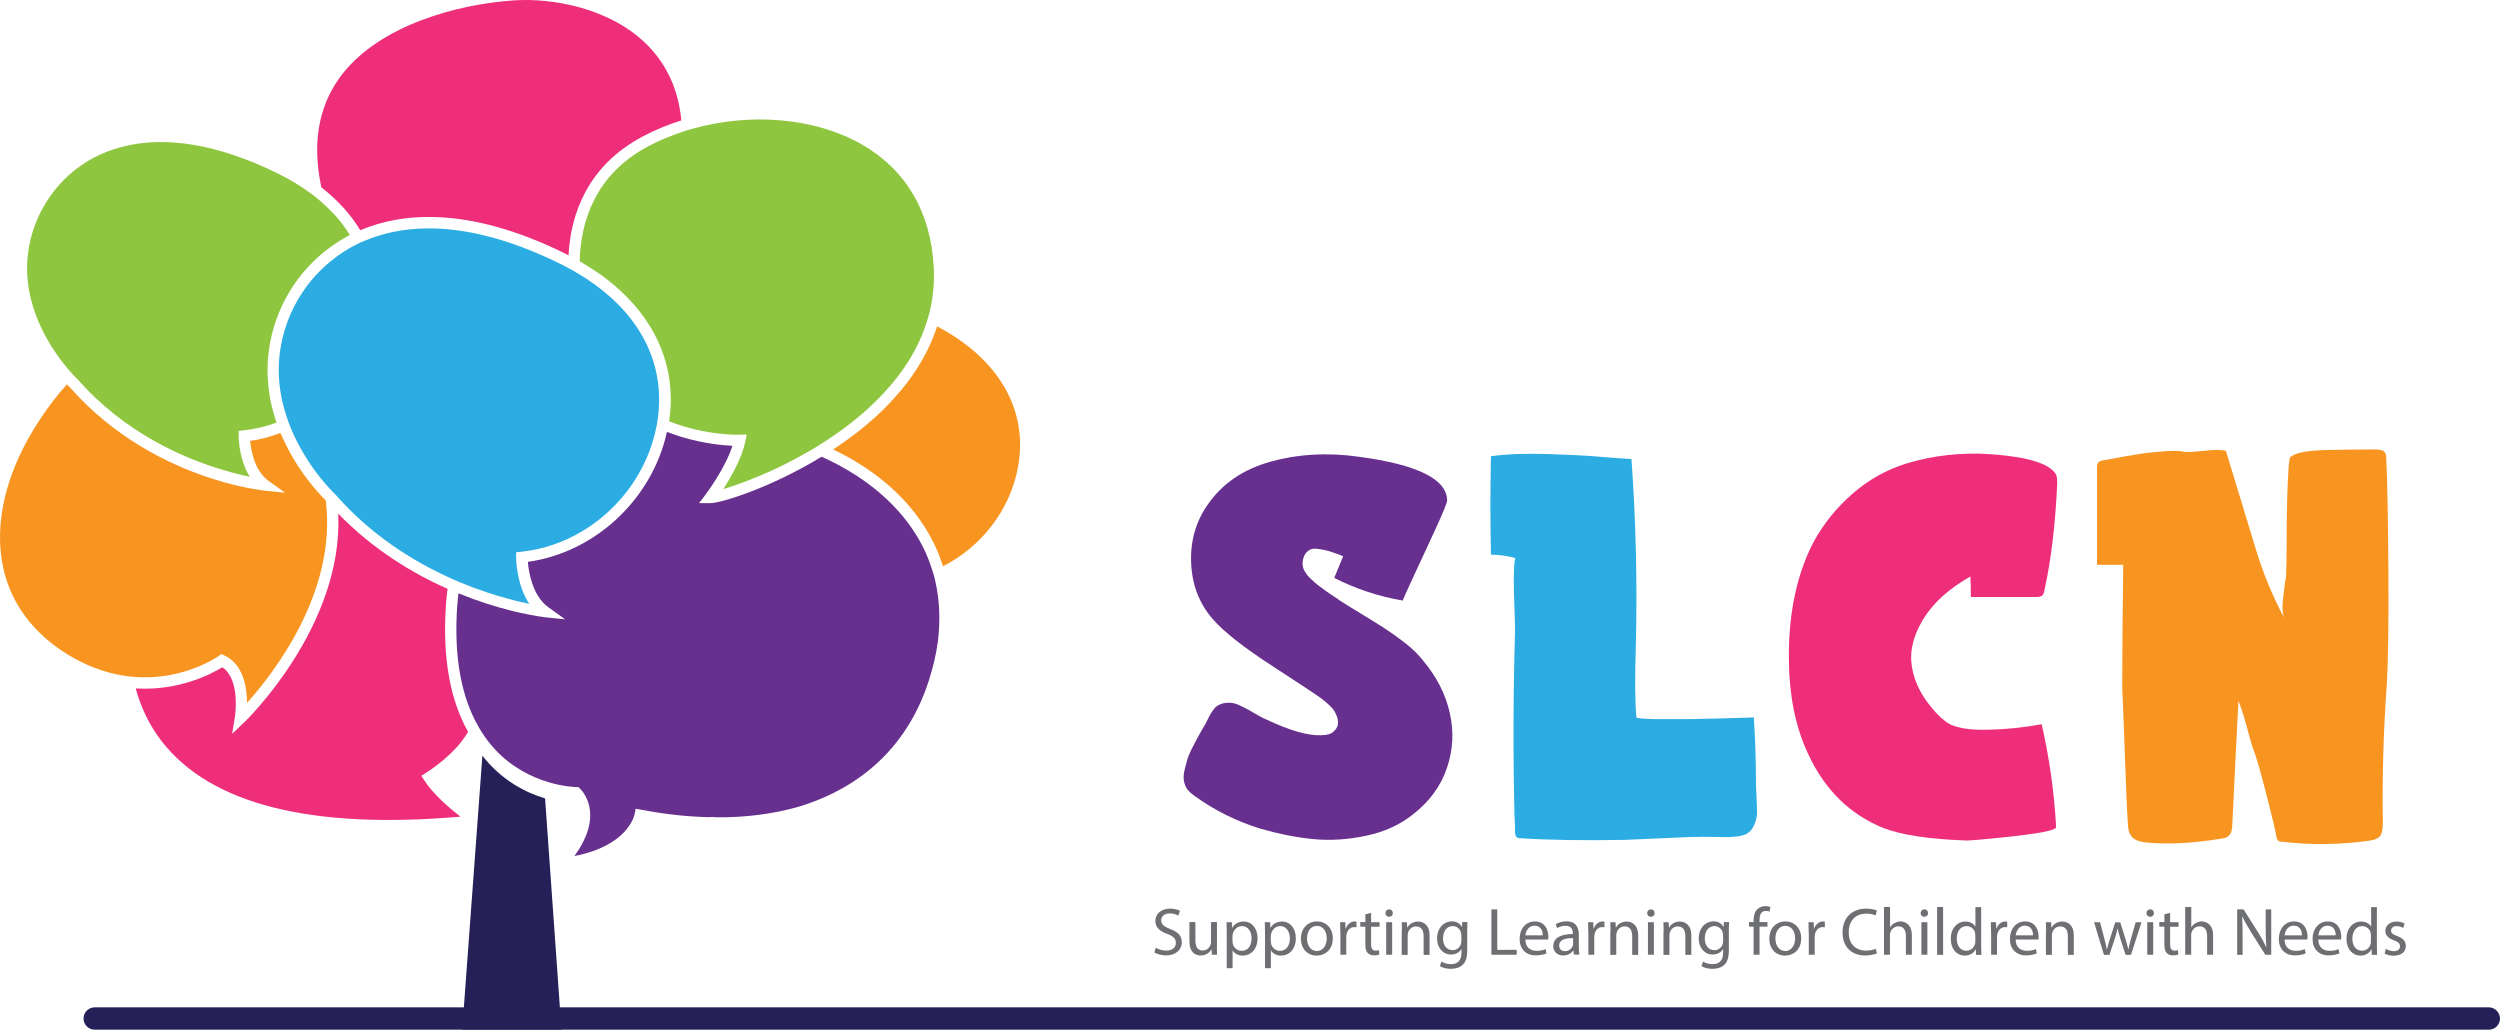 <?xml version="1.0" encoding="UTF-8"?> <svg xmlns="http://www.w3.org/2000/svg" viewBox="0 0 2304.7 949.25"><defs><style>.d{fill:#f89521;}.e{fill:#ee2e7b;}.f{fill:#67308f;}.g{fill:#8fc640;}.h{fill:#252158;}.i{fill:#6e6f72;}.j{fill:#2bace2;}</style></defs><g id="a"></g><g id="b"><g id="c"><g><g><path class="f" d="M1218.4,677.75c4.8,0,8.3-1,10.7-3.1,5.1-4.1,5.8-9.9,2-17.3-1.7-3.7-6-8.2-12.8-13.3-4.1-3.1-19.2-13.1-45.4-30.1-26.2-17-44.4-31.3-54.6-42.9-12.6-14.3-19.3-31.5-20.2-51.8-.9-20.2,4.2-38.2,15.1-53.8,13.3-19.4,32.6-32.7,57.9-39.8,25.3-7.1,52.5-8.7,81.4-4.6,54.1,7.2,81.3,20.6,81.6,40.3,0,2-3.6,10.8-10.7,26.3-7.2,15.5-14,30.4-20.7,44.6-6.6,14.3-9.8,21.4-9.4,21.4-22.1-3.7-43.2-10.7-63.3-20.9l8.2-19.9c-1.4-.7-3.7-1.6-7.1-2.8-3.4-1.2-6-2-7.9-2.5s-4.5-1-7.9-1.5-6-.3-7.7,.8c-3.4,1.7-5.5,4.8-6.4,9.2-.9,4.4-.1,8.3,2.3,11.7,.7,1.4,1.9,2.9,3.6,4.6s3.3,3.2,4.9,4.6c1.5,1.4,3.5,2.9,5.9,4.6s4.3,3.1,5.6,4.1c1.4,1,3.4,2.4,6.1,4.1s4.4,2.9,5.1,3.6c4.8,3.1,11.5,7.2,20.2,12.5s15.8,9.7,21.4,13.3c5.6,3.6,11.9,8.1,18.9,13.5s12.7,11.1,17.1,16.8c12.2,14.6,20.3,30.5,24.2,47.7s3.1,34.1-2.6,50.8c-5.6,16.7-16.1,31-31.4,42.9-11.9,9.5-26.3,16.1-43.1,19.6-16.8,3.6-33.1,4.6-48.7,3.1-15.7-1.5-31.6-4.7-48-9.4-22.4-6.8-43-17-61.7-30.6-3.8-2.7-6.2-5.2-7.4-7.4-1.2-2.2-2-4.7-2.3-7.4-.3-2.7-.1-5.8,.8-9.2,.8-3.4,1.6-6.4,2.3-8.9,.7-2.5,2-5.7,3.8-9.4,1.9-3.7,3.3-6.5,4.3-8.4s2.6-4.8,4.8-8.7c2.2-3.9,3.5-6,3.8-6.4,.7-1.4,1.6-3.2,2.8-5.6,1.2-2.4,2-4,2.6-4.8,.5-.8,1.3-2,2.3-3.3,1-1.4,1.9-2.3,2.6-2.8s1.7-1.1,3.1-1.8c1.4-.7,2.8-1.1,4.3-1.3,1.5-.2,3.1-.3,4.9-.3,2.4,0,5.1,.7,8.2,2,3.1,1.4,5.9,2.8,8.7,4.3,2.7,1.5,5.7,3.2,8.9,5.1,3.2,1.9,5.7,3.2,7.4,3.8,22.1,10.5,39.3,15.4,51.5,14.7"></path><path class="j" d="M1397,514.45c-7.5-2-15-3.1-22.5-3.1-.7-29.9-.7-60.2,0-90.8,7.8-1,16.1-1.7,24.7-2,8.7-.3,17.7-.3,27,0,9.4,.3,17.8,.7,25.3,1s16.5,.9,27,1.8,19,1.5,25.5,1.8c4.1,56.5,5.4,113.1,4.1,169.9-1,32-.9,54.8,.5,68.4,0,.3,1.9,.7,5.6,1,3.7,.3,8.7,.5,14.8,.5h19.9c7.1,0,14.5-.1,22.2-.3,7.7-.2,14.6-.3,20.9-.5,6.3-.2,11.8-.3,16.6-.5s7.5-.3,8.2-.3c1.4,20.7,2,41.7,2,62.8,0,1.4,.2,5,.5,11s.5,10.6,.5,14-.9,7.1-2.6,11.2c-1.7,4.1-4.3,7-7.7,8.7-4.4,2-11.9,2.9-22.5,2.6-12.6-.3-22.4-.3-29.6,0-7.1,.3-17,.8-29.6,1.3s-22.4,.9-29.6,1.3c-37.8,.7-69.9,.2-96.4-1.5-1.7,0-2.9-.3-3.6-1-1-.7-1.5-2.4-1.5-5.1,0-4.8-.2-9.5-.5-14.3-1.4-57.2-1.2-114.1,.5-170.9,0-4.4-.3-15.6-1-33.7-.4-18.1-.1-29.2,1.3-33.3"></path><path class="e" d="M1735.3,762.95c-30.3-12.6-52.9-34.9-67.9-66.8-6.5-13.6-11.1-28-14-43.1s-4.3-31.2-4.3-48.2c0-41.2,7.7-76.4,23-105.6,9.2-16.7,21.1-31.4,35.7-44.1,14.6-12.8,31.1-22,49.5-27.8,24.8-7.5,50.5-10.4,77-8.7,35,2.4,55.4,8.7,61.2,18.9,.7,1.7,1,4.4,1,8.2-1.7,37.8-5.6,70.4-11.7,98-.3,2.7-1.2,4.6-2.6,5.6-1,.7-2.7,1-5.1,1h-60.2c0-9.9-.2-16.2-.5-18.9-9.5,5.4-17.9,11.4-25.3,17.9-7.3,6.5-13.4,13.8-18.4,21.9-4.9,8.2-8.3,16.5-9.9,25-1.7,8.5-1.1,17.6,1.8,27.3,2.9,9.7,8.2,19.3,16.1,28.8,5.8,7.1,11.4,12.2,16.8,15.3,7.8,3.7,19.2,5.4,34.2,5.1,17-.3,33.8-2,50.5-5.1,7.1,31.3,11.6,62.9,13.3,94.9,0,1.4-4.1,2.9-12.2,4.6-9.5,1.7-22.7,3.4-39.5,5.1s-27.1,2.6-30.9,2.6c-34.8-1.2-60.6-5.1-77.6-11.9"></path><path class="d" d="M1957.3,520.65h-24.1v-89.8c0-2,.3-3.4,1-4.1,.7-1.4,2.6-2.2,5.6-2.5,3.4-.7,9.4-1.8,18.1-3.3,8.7-1.5,14.9-2.6,18.6-3.1,3.7-.5,10-1.1,18.6-1.8,8.7-.7,14.9-.5,18.6,.5,3.7,.3,9.9,0,18.4-1s15.1-1,19.9,0c1.4,4.8,10.4,34.4,27,88.8,6.8,22.8,15.6,44.4,26.5,64.8-1-3.7-1.5-7.4-1.3-11s.7-8.5,1.5-14.8,1.4-10.3,1.8-12c.3-8.8,.5-19.9,.5-33.2s.2-25.8,.5-37.8c.3-11.9,.8-22.8,1.5-32.7,.3-1,.5-1.9,.5-2.6,0-1.4,.2-2.4,.5-3.1,3.7-4.4,15.5-6.8,35.2-7.1,11.9-.3,26.5-.5,43.9-.5,4.8,0,7.7,1,8.7,3.1,.7,1,1,2.6,1,4.6,1,20.1,1.7,54.8,2,104.1,.3,49.3-.2,84.4-1.5,105.1-3.1,43.5-4.3,85.9-3.6,127,0,5.4-.7,9.4-2,11.7-1.7,2.7-5.3,4.4-10.7,5.1-26.5,3.7-53.1,4.1-79.6,1-2.4,0-3.9-.5-4.6-1.5-.7-1-1.2-2.5-1.5-4.6-.7-4.4-3.1-14.6-7.2-30.6-5.8-22.8-10-38.1-12.8-45.9-1.7-4.1-3.3-9.1-4.8-15.1-1.5-5.9-3.2-11.7-4.8-17.3-1.7-5.6-3.4-10.6-5.1-15.1-1.4,25.2-3.2,62.6-5.6,112.3,0,3.1-.3,5.6-.8,7.7-.5,2-1.4,3.6-2.8,4.6-1.4,1.4-3.4,2.2-6.1,2.5-26.9,4.4-50.2,5.6-69.9,3.6-6.8-.7-11.4-2.7-13.8-6.1-2.1-2.7-3.1-7.3-3.1-13.8-.7-9.5-1.5-28.6-2.5-57.1-1-28.6-1.9-50.7-2.6-66.3,0-4.8,.1-23.6,.3-56.4,.5-32.8,.6-51.6,.6-56.3"></path></g><path class="h" d="M444.7,696.65l-18.6,252.6h91.5l-15.1-213.2c-17.3-5.2-39.8-16.2-57.8-39.4"></path><path class="e" d="M332.1,212.25c37.9-16.1,98.9-22.6,187.7,20.9,1.5,.7,2.9,1.5,4.3,2.3,2-37.2,16.7-82.2,68.5-109.7,11.3-6,23.2-10.9,35.5-14.8-2.6-27.6-13-50.9-31.2-69.3C563,7.35,509.3-2.05,473.7,.35c-53.3,3.6-122.7,23.2-157.7,67.4-20.5,26-27.7,58.4-21.4,96.2,.5,3,1,5.9,1.6,8.7,15.2,11.9,27.3,25.2,35.9,39.6"></path><path class="e" d="M411.1,557.65c.3-5.1,.9-10,1.5-14.8-32.3-14.3-68.6-36.2-100.8-69.3,4.8,104.1-85.5,191.3-86.6,192.3l-11.2,10.6,2.5-15.2c.1-.4,5.5-34.9-11.6-46.1-9.1,5.6-39.3,22-79.8,19.5,4.6,16.9,12.2,33.6,24.1,48.9,45.2,58,137.8,81.3,275.3,69.3-10.2-7.9-24.9-20.4-33.2-33.2l-2.9-4.5,4.5-2.8c.3-.2,26-16,38.1-36.9l.2-.3s.1-.2,.3-.5c-16.8-29.8-23.7-69-20.4-117"></path><path class="d" d="M300.3,461.35c-4.4-4.3-14.9-15.4-25.5-31.7-1.1-1.6-2.1-3.3-3.2-5.1-1-1.7-2-3.4-3-5.1-3.5-6.2-6.9-13-10-20.3-9,3.4-18.3,6-28,7.3,.4,4.2,1.4,10.9,3.7,17.6,.6,1.6,1.2,3.3,2,4.9,.7,1.6,1.6,3.2,2.5,4.7,2.2,3.5,4.9,6.8,8.3,9.3l15.7,11.3-19.2-2c-1.6-.2-16-1.8-37.2-7.7-2.4-.7-4.8-1.4-7.3-2.2-2.2-.7-4.5-1.4-6.9-2.2-36.7-12.2-86.6-36.3-127.7-83-.5-.4-1.4-1.4-2.8-2.8-8.6,9.4-17.1,20.4-25.4,33.1C5.6,434.05-6.2,482.55,3.1,524.05c7.3,32.7,27.9,60.1,59.4,79.4,17.4,10.6,34.1,16.4,49.5,19.1,1.8,.3,3.6,.6,5.3,.8,1.8,.2,3.6,.5,5.4,.6,46.2,4,78.5-18.9,78.9-19.2l2.5-1.8,2.8,1.3c17.4,8.2,20.8,29.2,20.8,43.7,24-26.6,83.3-102.2,72.6-186.6"></path><path class="g" d="M300.6,190.05c-2.3-2.1-4.6-4.2-7-6.2-2.1-1.8-4.3-3.5-6.6-5.2-9.3-6.9-19.8-13.3-31.4-19-43.4-21.2-78.8-28.7-107.2-28.7-26.8,0-47.4,6.7-62.3,14.6-32.6,17.4-55.1,49.9-60.1,86.8-6.6,48.6,20.7,88.7,35.9,106.9,1.2,1.4,2.4,2.8,3.4,3.9,1.4,1.5,2.5,2.8,3.5,3.8,1.7,1.8,2.7,2.7,2.8,2.8l.4,.4c43.4,49.3,97.9,72.6,134,83.2,2.8,.8,5.4,1.6,8,2.3,3.2,.9,6.2,1.6,9,2.3,2.6,.6,5.1,1.2,7.3,1.6-.7-1.1-1.3-2.1-1.9-3.2-.8-1.6-1.6-3.1-2.2-4.7-.7-1.6-1.3-3.3-1.9-4.9-4.2-12.5-4.3-24-4.3-24.8v-4.7l4.6-.5c10.5-1.1,20.6-3.6,30.3-7.2-2.1-6.2-3.9-12.6-5.3-19.3-.6-2.8-1.1-5.7-1.5-8.7-.4-2.6-.7-5.2-.9-7.8-.9-9.9-.8-20.2,.7-31,5.2-38.4,26.1-72.8,56.9-95.1,1.4-1,2.9-2,4.3-3s2.8-1.9,4.3-2.8c2.4-1.5,4.8-2.8,7.2-4.2,.6-.3,1.2-.6,1.9-1-5.7-9.4-13.1-18.3-21.9-26.6"></path><path class="d" d="M768.1,414.35c33.3,15.9,65.4,40.1,86.1,74.3,6.5,10.7,11.5,21.8,15.1,33.4,35.3-17.9,62.2-52,69.3-92.1,9.3-52.4-17.9-99.1-74.7-129.1-8,24.9-22.6,48.5-43.6,70.6-15.7,16.6-33.9,30.8-52.2,42.9"></path><path class="f" d="M862.4,536.55c-.4-1.7-.7-3.4-1.2-5.1-.4-1.7-1-3.4-1.5-5-3.4-11.2-8.2-22.1-14.5-32.4-20.7-34.1-54.2-58-87.8-73-46.7,28.5-92.6,42.8-102.6,42.8h-10.4l1.7-2.2,3.4-4.4,1.2-1.7c.2-.3,18-23.8,24.5-44.6-9.2-.4-26.8-2.1-46.7-8.1-1.8-.5-3.7-1.1-5.5-1.8-1.8-.6-3.6-1.3-5.5-1.9-.8-.3-1.6-.6-2.4-.9h-.3c-13.5,61.8-66.1,111.1-128.2,119.7,.8,9.5,4.3,31.2,18.7,41.7l15.7,11.3-19.2-2c-.3,0-8.6-1-22.1-4-1.7-.4-3.4-.8-5.2-1.2-1.7-.4-3.4-.8-5.2-1.3-13-3.3-29.1-8.3-46.7-15.5-.4,3.7-.8,7.5-1.1,11.3-3,43.2,2.6,78.7,16.5,106,.9,1.8,1.9,3.6,2.9,5.4,1,1.7,2,3.4,3,5,3.7,5.8,7.8,11.2,12.4,16.2,31.8,34.2,74.4,34.7,74.8,34.7h2l1.5,1.4c1.1,1,23.8,22.7-5.1,62.2,49.3-9.5,55.2-37.2,55.5-38.5l1-5.1,5.1,.9c21.9,4.2,43.6,6.6,64.3,6.9l.3-.3,2.6,.2s1.1,.1,2.8,.2c26.3,.2,51.3-3.1,73.9-9.4,42-12.3,97.3-42.5,121.2-116.4,3.9-12.1,6.7-24,8.3-35.5,0-.2,.1-.3,.1-.5,2.3-19.3,1.7-37.7-2.2-55.1"></path><path class="g" d="M860.8,246.65c-2.5-51-25.5-90.3-66.7-113.7-43-24.5-102.1-29.2-155.1-14.4-1.7,.5-3.4,.9-5.1,1.4s-3.4,1.2-5.1,1.7c-10.8,3.6-21.3,7.9-31.2,13.2-49.8,26.4-62.3,70.6-63.2,106,5.6,3.2,10.8,6.6,15.9,10,1.5,1.1,3.1,2.1,4.6,3.2,1.5,1.1,2.9,2.2,4.4,3.3,38.1,29.4,58.7,67.4,59.1,109.6,.1,6.7-.5,13.5-1.4,20.4v1.1c1.8,.7,3.5,1.4,5.3,2s3.5,1.2,5.3,1.8c.5,.2,1.1,.4,1.6,.5,8.5,2.6,16.6,4.4,23.8,5.6,15,2.5,26,2.5,28.5,2.4h.4l6.5-.2-.2,1-1.1,5.3c-3.1,15.5-13.2,33-20.3,44,16.3-4.8,46.8-16.1,78.9-34.8,1.9-1.1,3.9-2.3,5.8-3.4,1.8-1.1,3.6-2.2,5.4-3.4,19.5-12.3,39.1-27.1,56-45,20.4-21.4,34.3-44.2,41.7-68.3,.5-1.7,1-3.3,1.5-5s.9-3.4,1.3-5.1c2.9-12.7,4.1-25.8,3.4-39.2"></path><path class="j" d="M616.8,387.95v0c-.1,.2-.1,.3-.1,.5,0,0,.1,0,.1,.1v-.6"></path><path class="j" d="M548.7,262.55c-1.5-1.1-3.2-2.2-4.8-3.3-1.6-1.1-3.2-2.3-4.8-3.3-1.5-1-3.1-1.9-4.7-2.8-1.8-1.1-3.6-2.2-5.4-3.3-1.6-.9-3.3-1.8-5-2.7-2.8-1.5-5.7-3.1-8.7-4.5-48.5-23.7-88.1-32.1-119.9-32.1-23.7,0-43,4.7-58.3,11-1.7,.7-3.4,1.4-5,2.1-1.6,.7-3.1,1.5-4.6,2.3-.6,.3-1.3,.6-2,1-2.3,1.2-4.5,2.5-6.7,3.9-1.4,.9-2.9,1.9-4.3,2.8-1.4,1-2.9,2-4.3,3-28.2,20.7-47.3,52.3-52.1,87.6-2,14.5-1.2,28.3,1.2,41.1,.6,3.3,1.3,6.5,2.2,9.6,.9,3.6,2,7.1,3.2,10.5,.1,.2,.1,.4,.2,.7,.5,1.4,1,2.8,1.5,4.2,.6,1.6,1.2,3.2,1.9,4.8,3.7,8.9,8,17.1,12.4,24.3,1.1,1.8,2.2,3.6,3.3,5.3,1.2,1.8,2.4,3.6,3.5,5.3,3.1,4.4,6,8.3,8.8,11.6,2.8,3.5,5.3,6.3,7.4,8.6,3.3,3.6,5.4,5.5,5.5,5.6l.4,.4c.1,.2,.3,.3,.4,.5,32.4,36.7,70.4,60.4,104.1,75.7,1.7,.7,3.3,1.5,4.9,2.2s3.2,1.4,4.8,2.1c16.9,7,32.2,11.9,44.9,15.3,1.8,.5,3.6,1,5.3,1.4,1.8,.5,3.6,.9,5.3,1.3,3.1,.7,6.1,1.4,8.6,1.9-11.9-17.9-12.1-41.6-12.1-42.8v-4.7l4.6-.5c58.9-6.1,109.5-51.5,123.4-109.3,.4-1.6,.8-3.2,1.1-4.9,0-.1,.1-.2,.1-.4,.2-.9,.5-1.9,.6-2.8,.1-.6,.1-1.2,.3-1.9,0-.2,0-.3,.1-.5,.2-1.5,.4-3,.6-4.6,6-47.4-14.6-90.1-57.9-121.7"></path><path class="h" d="M2294.4,928.65H87.3c-5.7,0-10.3,4.6-10.3,10.3s4.6,10.3,10.3,10.3H2294.4c5.7,0,10.3-4.6,10.3-10.3-.1-5.7-4.7-10.3-10.3-10.3"></path></g><g><path class="i" d="M1065.5,873.65c2.4,1.5,6,2.7,9.7,2.7,5.5,0,8.8-2.9,8.8-7.1,0-3.9-2.2-6.1-7.9-8.3-6.8-2.4-11-6-11-11.9,0-6.5,5.4-11.4,13.5-11.4,4.3,0,7.4,1,9.2,2l-1.5,4.4c-1.4-.7-4.2-2-7.9-2-5.7,0-7.9,3.4-7.9,6.3,0,3.9,2.5,5.8,8.3,8.1,7.1,2.7,10.7,6.1,10.7,12.3s-4.8,12-14.6,12c-4,0-8.4-1.2-10.7-2.7l1.3-4.4Z"></path><path class="i" d="M1121.8,871.95c0,3.1,.1,5.8,.2,8.2h-4.8l-.3-4.9h-.1c-1.4,2.4-4.6,5.6-9.9,5.6-4.7,0-10.4-2.6-10.4-13.2v-17.6h5.5v16.6c0,5.7,1.7,9.6,6.7,9.6,3.7,0,6.2-2.5,7.2-5,.3-.8,.5-1.8,.5-2.8v-18.4h5.5v21.9h-.1Z"></path><path class="i" d="M1130.9,859.95c0-3.8-.1-7-.2-9.8h4.9l.2,5.2h.1c2.2-3.7,5.8-5.8,10.7-5.8,7.3,0,12.7,6.1,12.7,15.3,0,10.8-6.6,16.1-13.7,16.1-4,0-7.4-1.7-9.2-4.7h-.1v16.3h-5.4v-32.6Zm5.4,8c0,.8,.1,1.6,.2,2.2,1,3.8,4.3,6.4,8.2,6.4,5.8,0,9.1-4.7,9.1-11.6,0-6-3.2-11.2-8.9-11.2-3.7,0-7.2,2.7-8.3,6.8-.2,.7-.4,1.5-.4,2.2v5.2h.1Z"></path><path class="i" d="M1166.2,859.95c0-3.8-.1-7-.2-9.8h4.9l.2,5.2h.1c2.2-3.7,5.8-5.8,10.7-5.8,7.3,0,12.7,6.1,12.7,15.3,0,10.8-6.6,16.1-13.7,16.1-4,0-7.4-1.7-9.2-4.7h-.1v16.3h-5.4v-32.6Zm5.4,8c0,.8,.1,1.6,.2,2.2,1,3.8,4.3,6.4,8.2,6.4,5.8,0,9.1-4.7,9.1-11.6,0-6-3.2-11.2-8.9-11.2-3.7,0-7.2,2.7-8.3,6.8-.2,.7-.4,1.5-.4,2.2v5.2h.1Z"></path><path class="i" d="M1228.7,864.95c0,11.1-7.7,16-15,16-8.1,0-14.4-6-14.4-15.5,0-10.1,6.6-16,14.9-16s14.5,6.3,14.5,15.5Zm-23.8,.3c0,6.6,3.8,11.5,9.1,11.5s9.1-4.9,9.1-11.7c0-5.1-2.5-11.5-9-11.5s-9.2,6-9.2,11.7Z"></path><path class="i" d="M1235.6,859.55c0-3.5-.1-6.6-.2-9.4h4.8l.2,5.9h.2c1.4-4,4.7-6.6,8.3-6.6,.6,0,1.1,.1,1.6,.2v5.2c-.6-.1-1.1-.2-1.9-.2-3.8,0-6.6,2.9-7.3,7-.1,.7-.2,1.6-.2,2.5v16h-5.4v-20.6h-.1Z"></path><path class="i" d="M1264,841.55v8.6h7.8v4.2h-7.8v16.2c0,3.7,1.1,5.8,4.1,5.8,1.4,0,2.5-.2,3.2-.4l.2,4.1c-1.1,.4-2.7,.7-4.8,.7-2.5,0-4.6-.8-5.9-2.3-1.6-1.6-2.1-4.3-2.1-7.8v-16.4h-4.7v-4.2h4.7v-7.2l5.3-1.3Z"></path><path class="i" d="M1284,841.75c.1,1.9-1.3,3.4-3.5,3.4-1.9,0-3.3-1.5-3.3-3.4s1.4-3.4,3.4-3.4c2.1-.1,3.4,1.4,3.4,3.4Zm-6.1,38.4v-30h5.5v30h-5.5Z"></path><path class="i" d="M1292.4,858.25c0-3.1-.1-5.6-.2-8.1h4.8l.3,5h.1c1.5-2.9,5-5.6,9.9-5.6,4.2,0,10.6,2.5,10.6,12.8v17.9h-5.5v-17.3c0-4.8-1.8-8.9-7-8.9-3.6,0-6.4,2.5-7.3,5.6-.2,.7-.4,1.6-.4,2.5v18.1h-5.5v-22h.2Z"></path><path class="i" d="M1352.8,850.15c-.1,2.2-.2,4.6-.2,8.3v17.4c0,6.9-1.4,11.1-4.3,13.7-2.9,2.7-7.1,3.6-10.9,3.6-3.6,0-7.6-.9-10-2.5l1.4-4.2c2,1.2,5.1,2.4,8.8,2.4,5.6,0,9.7-2.9,9.7-10.5v-3.4h-.1c-1.7,2.8-4.9,5-9.6,5-7.4,0-12.8-6.3-12.8-14.6,0-10.2,6.6-16,13.5-16,5.2,0,8.1,2.7,9.4,5.2h.1l.2-4.5h4.8v.1Zm-5.7,11.9c0-.9-.1-1.7-.3-2.5-1-3.2-3.7-5.8-7.6-5.8-5.2,0-8.9,4.4-8.9,11.4,0,5.9,3,10.8,8.9,10.8,3.4,0,6.4-2.1,7.6-5.6,.3-.9,.4-2,.4-2.9v-5.4h-.1Z"></path><path class="i" d="M1374.9,838.35h5.4v37.3h17.9v4.5h-23.3v-41.8h0Z"></path><path class="i" d="M1406.2,866.15c.1,7.4,4.8,10.4,10.3,10.4,3.9,0,6.3-.7,8.3-1.6l.9,3.9c-1.9,.9-5.2,1.9-10,1.9-9.2,0-14.8-6.1-14.8-15.1s5.3-16.2,14.1-16.2c9.8,0,12.4,8.6,12.4,14.2,0,1.1-.1,2-.2,2.5h-21Zm16-3.9c.1-3.5-1.4-8.9-7.6-8.9-5.5,0-7.9,5.1-8.4,8.9h16Z"></path><path class="i" d="M1450.9,880.15l-.4-3.8h-.2c-1.7,2.4-4.9,4.5-9.2,4.5-6.1,0-9.2-4.3-9.2-8.6,0-7.3,6.5-11.2,18.1-11.2v-.6c0-2.5-.7-7-6.8-7-2.8,0-5.7,.9-7.8,2.2l-1.2-3.6c2.5-1.6,6.1-2.7,9.9-2.7,9.2,0,11.4,6.3,11.4,12.3v11.2c0,2.6,.1,5.2,.5,7.2h-5.1v.1Zm-.8-15.3c-6-.1-12.7,.9-12.7,6.8,0,3.5,2.4,5.2,5.2,5.2,3.9,0,6.4-2.5,7.3-5,.2-.6,.3-1.2,.3-1.7v-5.3h-.1Z"></path><path class="i" d="M1464.2,859.55c0-3.5-.1-6.6-.2-9.4h4.8l.2,5.9h.2c1.4-4,4.7-6.6,8.3-6.6,.6,0,1.1,.1,1.6,.2v5.2c-.6-.1-1.1-.2-1.9-.2-3.8,0-6.6,2.9-7.3,7-.1,.7-.2,1.6-.2,2.5v16h-5.4v-20.6h-.1Z"></path><path class="i" d="M1484.7,858.25c0-3.1-.1-5.6-.2-8.1h4.8l.3,5h.1c1.5-2.9,5-5.6,9.9-5.6,4.2,0,10.6,2.5,10.6,12.8v17.9h-5.5v-17.3c0-4.8-1.8-8.9-7-8.9-3.6,0-6.4,2.5-7.3,5.6-.2,.7-.4,1.6-.4,2.5v18.1h-5.5v-22h.2Z"></path><path class="i" d="M1525.3,841.75c.1,1.9-1.3,3.4-3.5,3.4-1.9,0-3.3-1.5-3.3-3.4s1.4-3.4,3.4-3.4c2.1-.1,3.4,1.4,3.4,3.4Zm-6.1,38.4v-30h5.5v30h-5.5Z"></path><path class="i" d="M1533.7,858.25c0-3.1-.1-5.6-.2-8.1h4.8l.3,5h.1c1.5-2.9,5-5.6,9.9-5.6,4.2,0,10.6,2.5,10.6,12.8v17.9h-5.5v-17.3c0-4.8-1.8-8.9-7-8.9-3.6,0-6.4,2.5-7.3,5.6-.2,.7-.4,1.6-.4,2.5v18.1h-5.5v-22h.2Z"></path><path class="i" d="M1594,850.15c-.1,2.2-.2,4.6-.2,8.3v17.4c0,6.9-1.4,11.1-4.3,13.7-2.9,2.7-7.1,3.6-10.9,3.6-3.6,0-7.6-.9-10-2.5l1.4-4.2c2,1.2,5.1,2.4,8.8,2.4,5.6,0,9.7-2.9,9.7-10.5v-3.4h-.1c-1.7,2.8-4.9,5-9.6,5-7.4,0-12.8-6.3-12.8-14.6,0-10.2,6.6-16,13.5-16,5.2,0,8.1,2.7,9.4,5.2h.1l.2-4.5h4.8v.1Zm-5.6,11.9c0-.9-.1-1.7-.3-2.5-1-3.2-3.7-5.8-7.6-5.8-5.2,0-8.9,4.4-8.9,11.4,0,5.9,3,10.8,8.9,10.8,3.4,0,6.4-2.1,7.6-5.6,.3-.9,.4-2,.4-2.9v-5.4h-.1Z"></path><path class="i" d="M1616.6,880.15v-25.9h-4.2v-4.2h4.2v-1.4c0-4.2,.9-8.1,3.5-10.5,2-2,4.8-2.8,7.3-2.8,1.9,0,3.6,.4,4.7,.9l-.7,4.2c-.8-.4-1.9-.7-3.5-.7-4.7,0-5.8,4.1-5.8,8.7v1.6h7.3v4.2h-7.3v25.9h-5.5Z"></path><path class="i" d="M1660.5,864.95c0,11.1-7.7,16-15,16-8.1,0-14.4-6-14.4-15.5,0-10.1,6.6-16,14.9-16s14.5,6.3,14.5,15.5Zm-23.8,.3c0,6.6,3.8,11.5,9.1,11.5s9.1-4.9,9.1-11.7c0-5.1-2.5-11.5-9-11.5s-9.2,6-9.2,11.7Z"></path><path class="i" d="M1667.4,859.55c0-3.5-.1-6.6-.2-9.4h4.8l.2,5.9h.2c1.4-4,4.7-6.6,8.3-6.6,.6,0,1.1,.1,1.6,.2v5.2c-.6-.1-1.1-.2-1.9-.2-3.8,0-6.6,2.9-7.3,7-.1,.7-.2,1.6-.2,2.5v16h-5.4v-20.6h-.1Z"></path><path class="i" d="M1730.3,878.85c-2,1-6,2-11,2-11.8,0-20.7-7.4-20.7-21.2s8.9-22,21.8-22c5.2,0,8.5,1.1,9.9,1.9l-1.3,4.4c-2-1-5-1.7-8.4-1.7-9.8,0-16.3,6.3-16.3,17.3,0,10.2,5.9,16.8,16.1,16.8,3.3,0,6.6-.7,8.8-1.7l1.1,4.2Z"></path><path class="i" d="M1736.9,836.15h5.5v18.7h.1c.9-1.6,2.2-2.9,3.9-3.8,1.6-.9,3.5-1.6,5.6-1.6,4,0,10.5,2.5,10.5,12.8v17.9h-5.5v-17.3c0-4.8-1.8-8.9-7-8.9-3.5,0-6.3,2.5-7.3,5.5-.3,.7-.4,1.6-.4,2.6v18.1h-5.5v-44h.1Z"></path><path class="i" d="M1777.4,841.75c.1,1.9-1.3,3.4-3.5,3.4-1.9,0-3.3-1.5-3.3-3.4s1.4-3.4,3.4-3.4c2.1-.1,3.4,1.4,3.4,3.4Zm-6.1,38.4v-30h5.5v30h-5.5Z"></path><path class="i" d="M1785.8,836.15h5.5v44.1h-5.5v-44.1Z"></path><path class="i" d="M1826.4,836.15v36.3c0,2.7,.1,5.7,.2,7.8h-4.9l-.2-5.2h-.1c-1.7,3.4-5.3,5.9-10.2,5.9-7.3,0-12.8-6.1-12.8-15.3-.1-10,6.1-16.1,13.5-16.1,4.6,0,7.7,2.2,9.1,4.6h.1v-17.9h5.3v-.1Zm-5.4,26.2c0-.7-.1-1.6-.2-2.3-.8-3.5-3.8-6.3-7.9-6.3-5.6,0-9,5-9,11.6,0,6.1,3,11.1,8.9,11.1,3.7,0,7-2.4,8-6.5,.2-.7,.2-1.5,.2-2.4v-5.2Z"></path><path class="i" d="M1835.5,859.55c0-3.5-.1-6.6-.2-9.4h4.8l.2,5.9h.2c1.4-4,4.7-6.6,8.3-6.6,.6,0,1.1,.1,1.6,.2v5.2c-.6-.1-1.1-.2-1.9-.2-3.8,0-6.6,2.9-7.3,7-.1,.7-.2,1.6-.2,2.5v16h-5.4v-20.6h-.1Z"></path><path class="i" d="M1858.2,866.15c.1,7.4,4.8,10.4,10.3,10.4,3.9,0,6.3-.7,8.3-1.6l.9,3.9c-1.9,.9-5.2,1.9-10,1.9-9.2,0-14.8-6.1-14.8-15.1s5.3-16.2,14.1-16.2c9.8,0,12.4,8.6,12.4,14.2,0,1.1-.1,2-.2,2.5h-21Zm16-3.9c.1-3.5-1.4-8.9-7.6-8.9-5.5,0-7.9,5.1-8.4,8.9h16Z"></path><path class="i" d="M1886.3,858.25c0-3.1-.1-5.6-.2-8.1h4.8l.3,5h.1c1.5-2.9,5-5.6,9.9-5.6,4.2,0,10.6,2.5,10.6,12.8v17.9h-5.5v-17.3c0-4.8-1.8-8.9-7-8.9-3.6,0-6.4,2.5-7.3,5.6-.2,.7-.4,1.6-.4,2.5v18.1h-5.5v-22h.2Z"></path><path class="i" d="M1936,850.15l4,15.3c.9,3.4,1.7,6.5,2.2,9.6h.2c.7-3,1.7-6.3,2.7-9.5l4.9-15.3h4.6l4.7,15c1.1,3.6,2,6.8,2.7,9.8h.2c.5-3,1.3-6.2,2.3-9.7l4.3-15.1h5.4l-9.7,30h-5l-4.6-14.3c-1.1-3.4-1.9-6.3-2.7-9.9h-.1c-.7,3.6-1.7,6.7-2.7,9.9l-4.8,14.3h-5l-9.1-30h5.5v-.1Z"></path><path class="i" d="M1985.6,841.75c.1,1.9-1.3,3.4-3.5,3.4-1.9,0-3.3-1.5-3.3-3.4s1.4-3.4,3.4-3.4c2.1-.1,3.4,1.4,3.4,3.4Zm-6.1,38.4v-30h5.5v30h-5.5Z"></path><path class="i" d="M2000.6,841.55v8.6h7.8v4.2h-7.8v16.2c0,3.7,1.1,5.8,4.1,5.8,1.4,0,2.5-.2,3.2-.4l.2,4.1c-1.1,.4-2.7,.7-4.8,.7-2.5,0-4.6-.8-5.9-2.3-1.6-1.6-2.1-4.3-2.1-7.8v-16.4h-4.7v-4.2h4.7v-7.2l5.3-1.3Z"></path><path class="i" d="M2014.6,836.15h5.5v18.7h.1c.9-1.6,2.2-2.9,3.9-3.8,1.6-.9,3.5-1.6,5.6-1.6,4,0,10.5,2.5,10.5,12.8v17.9h-5.5v-17.3c0-4.8-1.8-8.9-7-8.9-3.5,0-6.3,2.5-7.3,5.5-.3,.7-.4,1.6-.4,2.6v18.1h-5.5v-44h.1Z"></path><path class="i" d="M2062.4,880.15v-41.8h5.9l13.4,21.2c3.1,4.9,5.5,9.3,7.5,13.6l.1-.1c-.5-5.6-.6-10.7-.6-17.2v-17.5h5.1v41.8h-5.5l-13.3-21.2c-2.9-4.7-5.7-9.4-7.8-14l-.2,.1c.3,5.3,.4,10.3,.4,17.3v17.9h-5v-.1Z"></path><path class="i" d="M2106.1,866.15c.1,7.4,4.8,10.4,10.3,10.4,3.9,0,6.3-.7,8.3-1.6l.9,3.9c-1.9,.9-5.2,1.9-10,1.9-9.2,0-14.8-6.1-14.8-15.1s5.3-16.2,14.1-16.2c9.8,0,12.4,8.6,12.4,14.2,0,1.1-.1,2-.2,2.5h-21Zm16-3.9c.1-3.5-1.4-8.9-7.6-8.9-5.5,0-7.9,5.1-8.4,8.9h16Z"></path><path class="i" d="M2137.2,866.15c.1,7.4,4.8,10.4,10.3,10.4,3.9,0,6.3-.7,8.3-1.6l.9,3.9c-1.9,.9-5.2,1.9-10,1.9-9.2,0-14.8-6.1-14.8-15.1s5.3-16.2,14.1-16.2c9.8,0,12.4,8.6,12.4,14.2,0,1.1-.1,2-.2,2.5h-21Zm16-3.9c.1-3.5-1.4-8.9-7.6-8.9-5.5,0-7.9,5.1-8.4,8.9h16Z"></path><path class="i" d="M2191.2,836.15v36.3c0,2.7,.1,5.7,.2,7.8h-4.9l-.2-5.2h-.1c-1.7,3.4-5.3,5.9-10.2,5.9-7.3,0-12.8-6.1-12.8-15.3-.1-10,6.1-16.1,13.5-16.1,4.6,0,7.7,2.2,9.1,4.6h.1v-17.9h5.3v-.1Zm-5.5,26.2c0-.7-.1-1.6-.2-2.3-.8-3.5-3.8-6.3-7.9-6.3-5.6,0-9,5-9,11.6,0,6.1,3,11.1,8.9,11.1,3.7,0,7-2.4,8-6.5,.2-.7,.2-1.5,.2-2.4v-5.2Z"></path><path class="i" d="M2199.5,874.65c1.6,1.1,4.5,2.2,7.2,2.2,4,0,5.8-2,5.8-4.5s-1.6-4-5.6-5.5c-5.4-1.9-7.9-4.9-7.9-8.5,0-4.8,3.9-8.8,10.4-8.8,3,0,5.7,.9,7.4,1.9l-1.4,4c-1.2-.7-3.4-1.7-6.1-1.7-3.2,0-5,1.9-5,4.1,0,2.5,1.8,3.6,5.7,5.1,5.2,2,7.9,4.6,7.9,9.1,0,5.3-4.1,9-11.2,9-3.3,0-6.3-.8-8.4-2l1.2-4.4Z"></path></g></g></g></svg> 